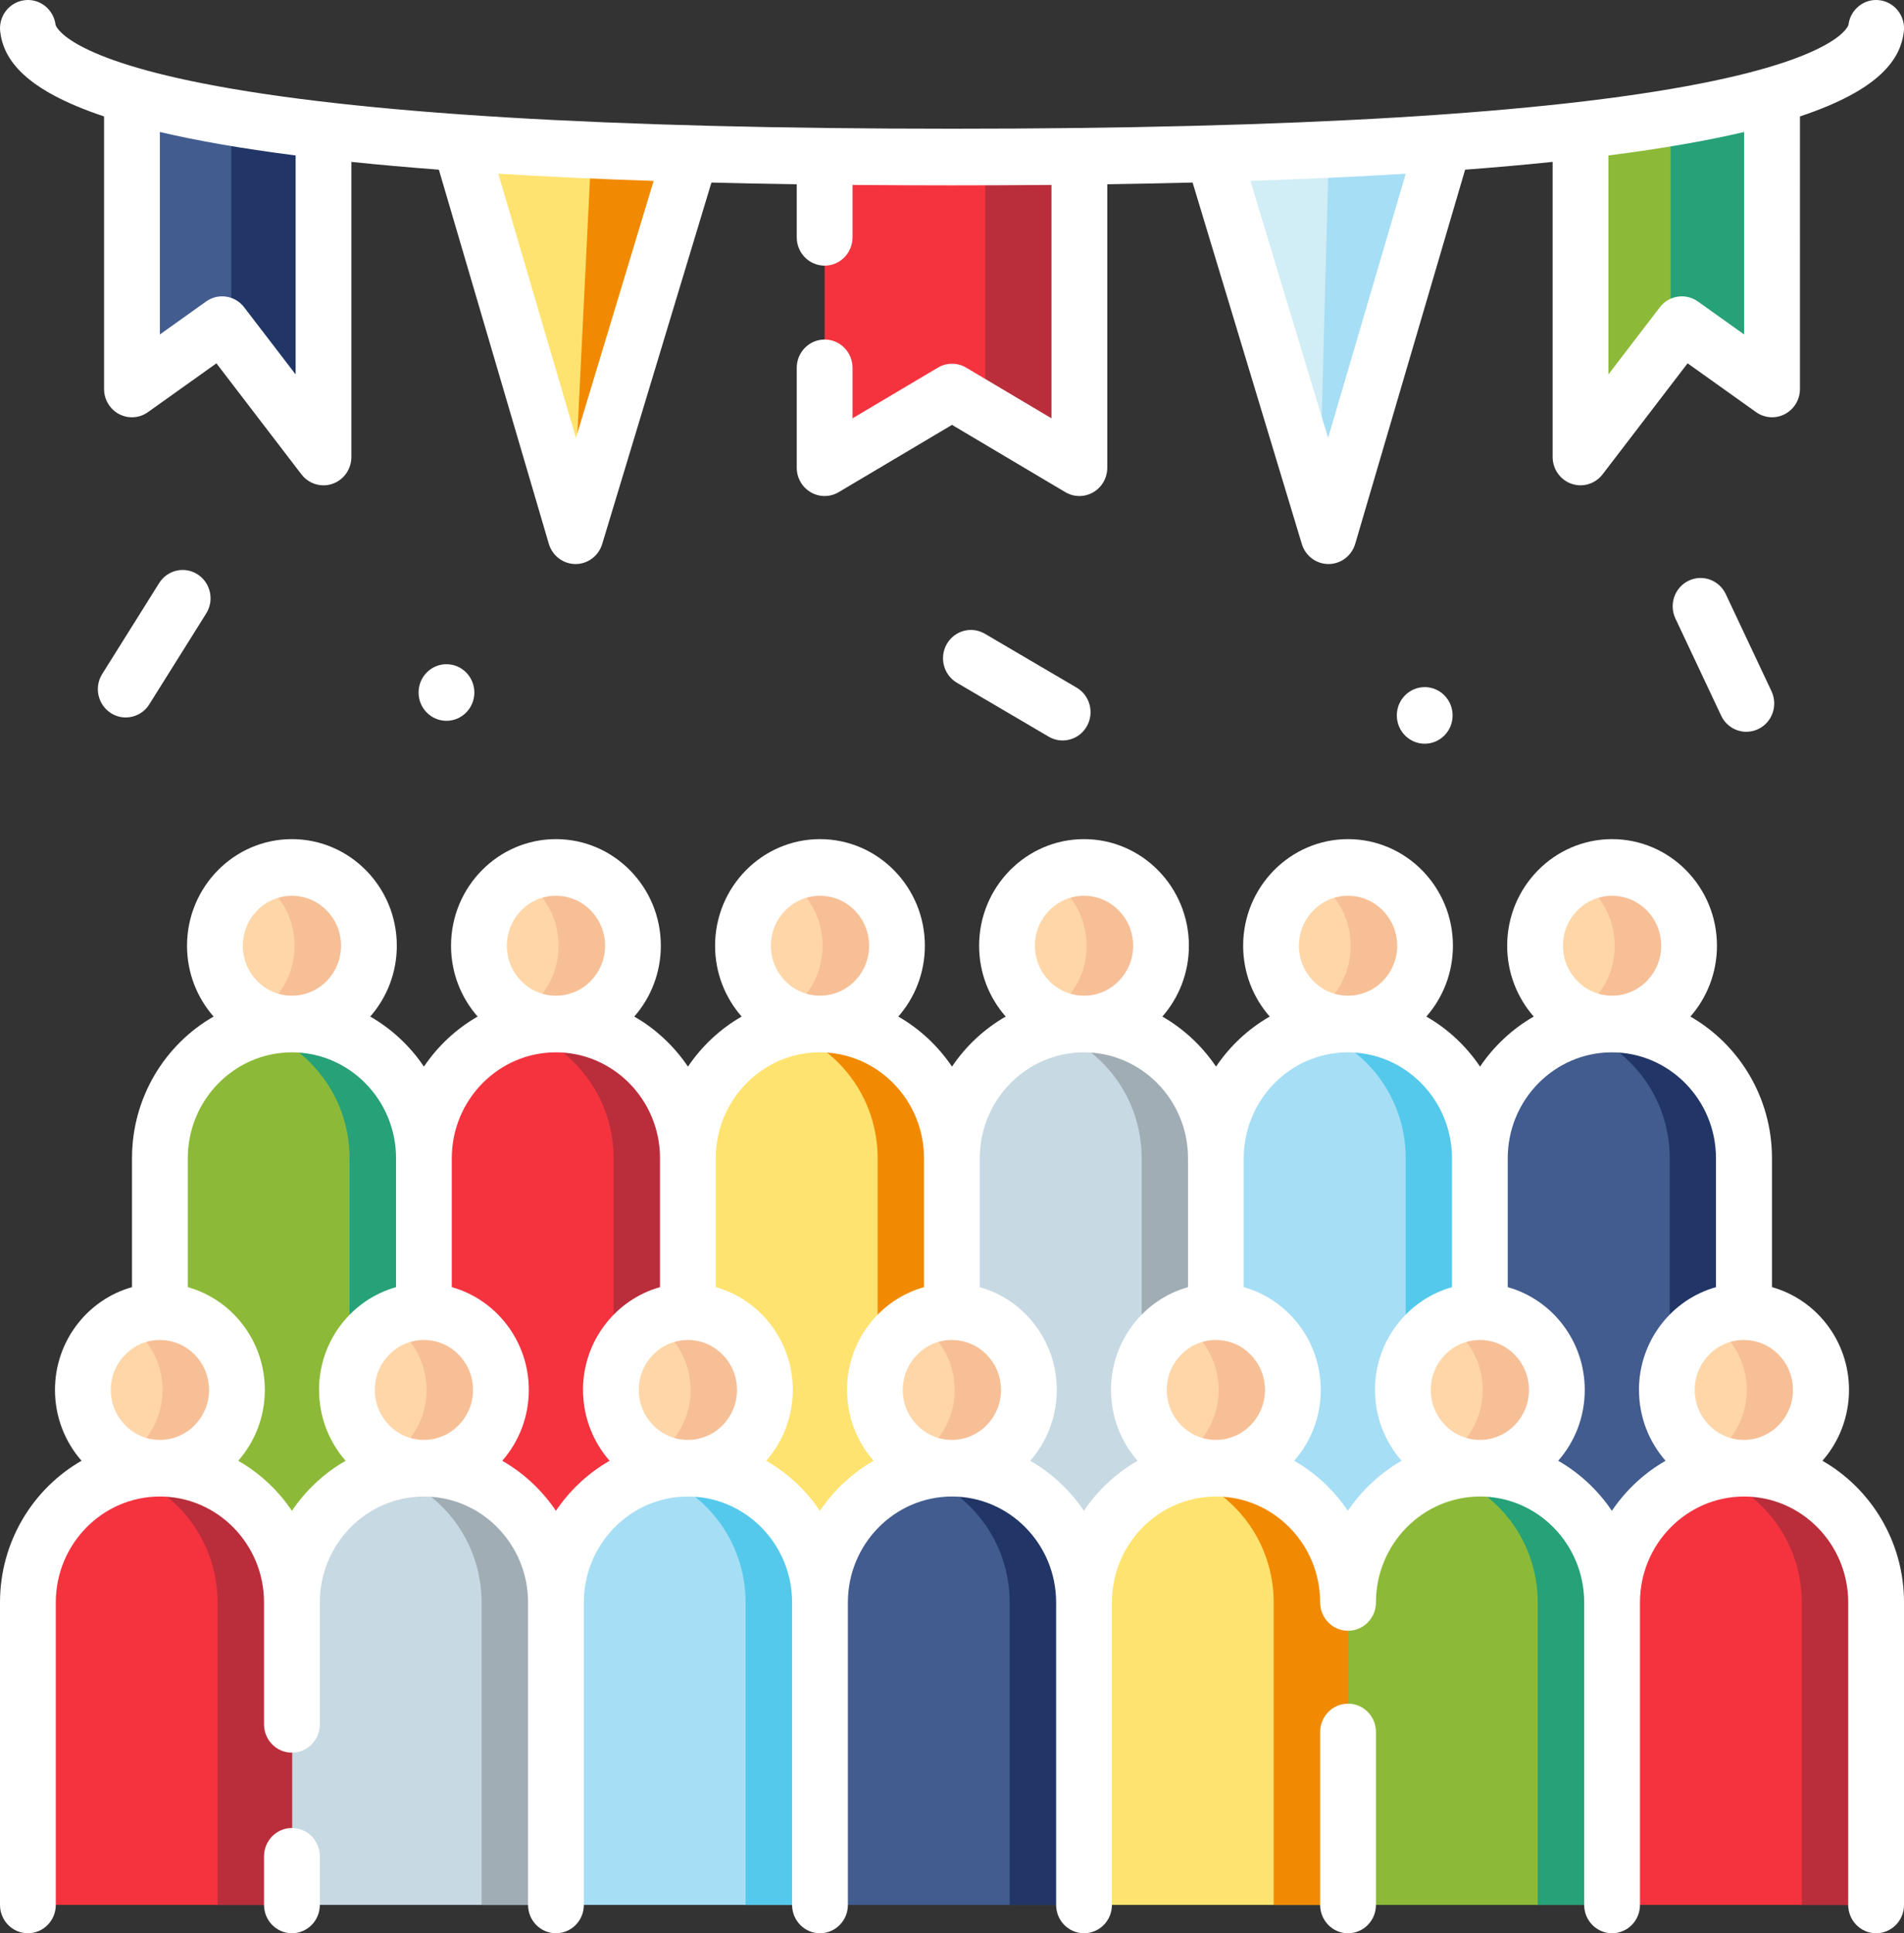 <?xml version="1.0" encoding="UTF-8"?><svg id="Capa_1" xmlns="http://www.w3.org/2000/svg" viewBox="0 0 98.49 100"><rect x="0" y="0" width="98.49" height="100" fill="#333333" stroke="none"/><defs><style>.cls-1{fill:#f5333f;}.cls-2{fill:#f7bf96;}.cls-3{fill:#fff;}.cls-4{fill:#ffe370;}.cls-5{fill:#ffd6a8;}.cls-6{fill:#f18a00;}.cls-7{fill:#ba2e3b;}.cls-8{fill:#a1adb5;}.cls-9{fill:#8cba38;}.cls-10{fill:#a6def5;}.cls-11{fill:#d1edf5;}.cls-12{fill:#c7d9e3;}.cls-13{fill:#213666;}.cls-14{fill:#425c8f;}.cls-15{fill:#26a178;}.cls-16{fill:#54c9eb;}</style></defs><polygon class="cls-14" points="16.734 6.756 16.734 23.638 11.963 17.416 11.492 16.801 6.828 20.123 6.828 4.619 11.963 5.727 16.734 6.756"/><polygon class="cls-13" points="16.734 6.756 16.734 23.638 11.963 17.416 11.963 5.727 16.734 6.756"/><polygon class="cls-4" points="35.745 7.965 29.772 27.705 29.63 27.223 23.8 7.401 30.594 7.721 35.745 7.965"/><polygon class="cls-6" points="35.745 7.965 29.772 27.705 29.63 27.223 30.594 7.721 35.745 7.965"/><polygon class="cls-1" points="55.834 8.141 55.834 24.191 50.965 21.303 49.245 20.282 42.657 24.191 42.657 8.102 50.965 8.127 55.834 8.141"/><polygon class="cls-7" points="55.834 8.141 55.834 24.191 50.965 21.303 50.965 8.127 55.834 8.141"/><polygon class="cls-11" points="74.4 7.424 68.427 27.728 68.221 27.046 62.456 7.988 68.744 7.691 74.4 7.424"/><polygon class="cls-10" points="74.4 7.424 68.427 27.728 68.221 27.046 68.744 7.691 74.4 7.424"/><polygon class="cls-9" points="91.374 4.642 91.374 20.146 86.707 16.824 86.419 17.201 81.466 23.662 81.466 6.78 86.419 5.71 91.374 4.642"/><polygon class="cls-15" points="91.374 4.642 91.374 20.146 86.707 16.824 86.419 17.201 86.419 5.71 91.374 4.642"/><g><path class="cls-14" d="M90.219,59.913v22.172h-13.658v-22.172c0-3.154,2.07-5.82,4.906-6.664,.61-.182,1.256-.279,1.923-.279,3.772,0,6.829,3.11,6.829,6.943"/><path class="cls-13" d="M90.219,59.913v22.172h-3.847v-22.172c0-3.154-2.07-5.82-4.905-6.664,.61-.182,1.256-.279,1.923-.279,3.772,0,6.829,3.11,6.829,6.943"/><path class="cls-5" d="M87.374,48.921c0,2.237-1.784,4.049-3.984,4.049-.699,0-1.352-.182-1.924-.502-1.226-.69-2.06-2.02-2.06-3.547s.833-2.857,2.06-3.548c.572-.321,1.225-.503,1.924-.503,2.2,0,3.984,1.814,3.984,4.051"/><path class="cls-2" d="M87.374,48.921c0,2.237-1.784,4.049-3.984,4.049-.699,0-1.352-.182-1.924-.502,1.228-.69,2.061-2.02,2.061-3.547s-.833-2.857-2.061-3.548c.572-.321,1.225-.503,1.924-.503,2.2,0,3.984,1.814,3.984,4.051"/><path class="cls-10" d="M76.561,59.913v22.172h-13.658v-22.172c0-3.154,2.07-5.82,4.906-6.664,.61-.182,1.256-.279,1.923-.279,3.772,0,6.829,3.11,6.829,6.943"/><path class="cls-16" d="M76.561,59.913v22.172h-3.847v-22.172c0-3.154-2.07-5.82-4.905-6.664,.61-.182,1.256-.279,1.923-.279,3.772,0,6.829,3.11,6.829,6.943"/><path class="cls-5" d="M73.716,48.921c0,2.237-1.784,4.049-3.984,4.049-.699,0-1.352-.182-1.924-.502-1.226-.69-2.06-2.02-2.06-3.547s.833-2.857,2.06-3.548c.572-.321,1.225-.503,1.924-.503,2.2,0,3.984,1.814,3.984,4.051"/><path class="cls-2" d="M73.716,48.921c0,2.237-1.784,4.049-3.984,4.049-.699,0-1.352-.182-1.924-.502,1.228-.69,2.061-2.02,2.061-3.547s-.833-2.857-2.061-3.548c.572-.321,1.225-.503,1.924-.503,2.2,0,3.984,1.814,3.984,4.051"/><path class="cls-12" d="M62.903,59.913v22.172h-13.658v-22.172c0-3.154,2.07-5.82,4.906-6.664,.61-.182,1.256-.279,1.923-.279,3.772,0,6.829,3.11,6.829,6.943"/><path class="cls-8" d="M62.903,59.913v22.172h-3.847v-22.172c0-3.154-2.07-5.82-4.905-6.664,.61-.182,1.256-.279,1.923-.279,3.772,0,6.829,3.11,6.829,6.943"/><path class="cls-5" d="M60.058,48.921c0,2.237-1.784,4.049-3.984,4.049-.699,0-1.352-.182-1.924-.502-1.226-.69-2.06-2.02-2.06-3.547s.833-2.857,2.06-3.548c.572-.321,1.225-.503,1.924-.503,2.2,0,3.984,1.814,3.984,4.051"/><path class="cls-2" d="M60.058,48.921c0,2.237-1.784,4.049-3.984,4.049-.699,0-1.352-.182-1.924-.502,1.228-.69,2.061-2.02,2.061-3.547s-.833-2.857-2.061-3.548c.572-.321,1.225-.503,1.924-.503,2.2,0,3.984,1.814,3.984,4.051"/><path class="cls-4" d="M49.245,59.913v22.172h-13.658v-22.172c0-3.154,2.07-5.82,4.906-6.664,.61-.182,1.256-.279,1.923-.279,3.772,0,6.829,3.11,6.829,6.943"/><path class="cls-6" d="M49.245,59.913v22.172h-3.847v-22.172c0-3.154-2.07-5.82-4.905-6.664,.61-.182,1.256-.279,1.923-.279,3.772,0,6.829,3.11,6.829,6.943"/><path class="cls-5" d="M46.4,48.921c0,2.237-1.784,4.049-3.984,4.049-.699,0-1.352-.182-1.924-.502-1.226-.69-2.06-2.02-2.06-3.547s.833-2.857,2.06-3.548c.572-.321,1.225-.503,1.924-.503,2.2,0,3.984,1.814,3.984,4.051"/><path class="cls-2" d="M46.4,48.921c0,2.237-1.784,4.049-3.984,4.049-.699,0-1.352-.182-1.924-.502,1.228-.69,2.061-2.02,2.061-3.547s-.833-2.857-2.061-3.548c.572-.321,1.225-.503,1.924-.503,2.2,0,3.984,1.814,3.984,4.051"/><path class="cls-1" d="M35.587,59.913v22.172h-13.658v-22.172c0-3.154,2.07-5.82,4.906-6.664,.61-.182,1.256-.279,1.923-.279,3.772,0,6.829,3.11,6.829,6.943"/><path class="cls-7" d="M35.587,59.913v22.172h-3.847v-22.172c0-3.154-2.07-5.82-4.905-6.664,.61-.182,1.256-.279,1.923-.279,3.772,0,6.829,3.11,6.829,6.943"/><path class="cls-5" d="M32.742,48.921c0,2.237-1.784,4.049-3.984,4.049-.699,0-1.352-.182-1.924-.502-1.226-.69-2.06-2.02-2.06-3.547s.833-2.857,2.06-3.548c.572-.321,1.225-.503,1.924-.503,2.2,0,3.984,1.814,3.984,4.051"/><path class="cls-2" d="M32.742,48.921c0,2.237-1.784,4.049-3.984,4.049-.699,0-1.352-.182-1.924-.502,1.228-.69,2.061-2.02,2.061-3.547s-.833-2.857-2.061-3.548c.572-.321,1.225-.503,1.924-.503,2.2,0,3.984,1.814,3.984,4.051"/><path class="cls-9" d="M21.929,59.913v22.172H8.271v-22.172c0-3.154,2.07-5.82,4.906-6.664,.61-.182,1.256-.279,1.923-.279,3.772,0,6.829,3.11,6.829,6.943"/><path class="cls-15" d="M21.929,59.913v22.172h-3.847v-22.172c0-3.154-2.07-5.82-4.905-6.664,.61-.182,1.256-.279,1.923-.279,3.772,0,6.829,3.11,6.829,6.943"/><path class="cls-5" d="M19.084,48.921c0,2.237-1.784,4.049-3.984,4.049-.699,0-1.352-.182-1.924-.502-1.226-.69-2.06-2.02-2.06-3.547s.833-2.857,2.06-3.548c.572-.321,1.225-.503,1.924-.503,2.2,0,3.984,1.814,3.984,4.051"/><path class="cls-2" d="M19.084,48.921c0,2.237-1.784,4.049-3.984,4.049-.699,0-1.352-.182-1.924-.502,1.228-.69,2.061-2.02,2.061-3.547s-.833-2.857-2.061-3.548c.572-.321,1.225-.503,1.924-.503,2.2,0,3.984,1.814,3.984,4.051"/><path class="cls-1" d="M97.048,82.889v15.646h-13.658v-15.646c0-3.154,2.07-5.821,4.906-6.664,.61-.182,1.256-.279,1.923-.279,3.772,0,6.829,3.11,6.829,6.943"/><path class="cls-7" d="M97.048,82.889v15.646h-3.847v-15.646c0-3.154-2.07-5.821-4.905-6.664,.61-.182,1.256-.279,1.923-.279,3.772,0,6.829,3.11,6.829,6.943"/><path class="cls-5" d="M94.203,71.897c0,2.237-1.784,4.049-3.984,4.049-.699,0-1.352-.182-1.924-.502-1.226-.689-2.06-2.02-2.06-3.547s.833-2.857,2.06-3.548c.572-.321,1.225-.503,1.924-.503,2.2,0,3.984,1.815,3.984,4.051"/><path class="cls-2" d="M94.203,71.897c0,2.237-1.784,4.049-3.984,4.049-.699,0-1.352-.182-1.924-.502,1.228-.689,2.061-2.02,2.061-3.547s-.833-2.857-2.061-3.548c.572-.321,1.225-.503,1.924-.503,2.2,0,3.984,1.815,3.984,4.051"/><path class="cls-9" d="M83.39,82.889v15.646h-13.658v-15.646c0-3.154,2.07-5.821,4.906-6.664,.61-.182,1.256-.279,1.923-.279,3.772,0,6.829,3.11,6.829,6.943"/><path class="cls-15" d="M83.39,82.889v15.646h-3.847v-15.646c0-3.154-2.07-5.821-4.905-6.664,.61-.182,1.256-.279,1.923-.279,3.772,0,6.829,3.11,6.829,6.943"/><path class="cls-5" d="M80.545,71.897c0,2.237-1.784,4.049-3.984,4.049-.699,0-1.352-.182-1.924-.502-1.226-.689-2.06-2.02-2.06-3.547s.833-2.857,2.06-3.548c.572-.321,1.225-.503,1.924-.503,2.2,0,3.984,1.815,3.984,4.051"/><path class="cls-2" d="M80.545,71.897c0,2.237-1.784,4.049-3.984,4.049-.699,0-1.352-.182-1.924-.502,1.228-.689,2.061-2.02,2.061-3.547s-.833-2.857-2.061-3.548c.572-.321,1.225-.503,1.924-.503,2.2,0,3.984,1.815,3.984,4.051"/><path class="cls-4" d="M69.732,82.889v15.646h-13.658v-15.646c0-3.154,2.07-5.821,4.906-6.664,.61-.182,1.256-.279,1.923-.279,3.772,0,6.829,3.11,6.829,6.943"/><path class="cls-6" d="M69.732,82.889v15.646h-3.847v-15.646c0-3.154-2.07-5.821-4.905-6.664,.61-.182,1.256-.279,1.923-.279,3.772,0,6.829,3.11,6.829,6.943"/><path class="cls-5" d="M66.887,71.897c0,2.237-1.784,4.049-3.984,4.049-.699,0-1.352-.182-1.924-.502-1.226-.689-2.06-2.02-2.06-3.547s.833-2.857,2.06-3.548c.572-.321,1.225-.503,1.924-.503,2.2,0,3.984,1.815,3.984,4.051"/><path class="cls-2" d="M66.887,71.897c0,2.237-1.784,4.049-3.984,4.049-.699,0-1.352-.182-1.924-.502,1.228-.689,2.061-2.02,2.061-3.547s-.833-2.857-2.061-3.548c.572-.321,1.225-.503,1.924-.503,2.2,0,3.984,1.815,3.984,4.051"/><path class="cls-14" d="M56.074,82.889v15.646h-13.658v-15.646c0-3.154,2.07-5.821,4.906-6.664,.61-.182,1.256-.279,1.923-.279,3.772,0,6.829,3.11,6.829,6.943"/><path class="cls-13" d="M56.074,82.889v15.646h-3.847v-15.646c0-3.154-2.07-5.821-4.905-6.664,.61-.182,1.256-.279,1.923-.279,3.772,0,6.829,3.11,6.829,6.943"/><path class="cls-5" d="M53.229,71.897c0,2.237-1.784,4.049-3.984,4.049-.699,0-1.352-.182-1.924-.502-1.226-.689-2.06-2.02-2.06-3.547s.833-2.857,2.06-3.548c.572-.321,1.225-.503,1.924-.503,2.2,0,3.984,1.815,3.984,4.051"/><path class="cls-2" d="M53.229,71.897c0,2.237-1.784,4.049-3.984,4.049-.699,0-1.352-.182-1.924-.502,1.228-.689,2.061-2.02,2.061-3.547s-.833-2.857-2.061-3.548c.572-.321,1.225-.503,1.924-.503,2.2,0,3.984,1.815,3.984,4.051"/><path class="cls-10" d="M42.416,82.889v15.646h-13.658v-15.646c0-3.154,2.07-5.821,4.906-6.664,.61-.182,1.256-.279,1.923-.279,3.772,0,6.829,3.11,6.829,6.943"/><path class="cls-16" d="M42.416,82.889v15.646h-3.847v-15.646c0-3.154-2.07-5.821-4.905-6.664,.61-.182,1.256-.279,1.923-.279,3.772,0,6.829,3.11,6.829,6.943"/><path class="cls-5" d="M39.571,71.897c0,2.237-1.784,4.049-3.984,4.049-.699,0-1.352-.182-1.924-.502-1.226-.689-2.06-2.02-2.06-3.547s.833-2.857,2.06-3.548c.572-.321,1.225-.503,1.924-.503,2.2,0,3.984,1.815,3.984,4.051"/><path class="cls-2" d="M39.571,71.897c0,2.237-1.784,4.049-3.984,4.049-.699,0-1.352-.182-1.924-.502,1.228-.689,2.061-2.02,2.061-3.547s-.833-2.857-2.061-3.548c.572-.321,1.225-.503,1.924-.503,2.2,0,3.984,1.815,3.984,4.051"/><path class="cls-12" d="M28.758,82.889v15.646H15.1v-15.646c0-3.154,2.07-5.821,4.906-6.664,.61-.182,1.256-.279,1.923-.279,3.772,0,6.829,3.11,6.829,6.943"/><path class="cls-8" d="M28.758,82.889v15.646h-3.847v-15.646c0-3.154-2.07-5.821-4.905-6.664,.61-.182,1.256-.279,1.923-.279,3.772,0,6.829,3.11,6.829,6.943"/><path class="cls-5" d="M25.913,71.897c0,2.237-1.784,4.049-3.984,4.049-.699,0-1.352-.182-1.924-.502-1.226-.689-2.06-2.02-2.06-3.547s.833-2.857,2.06-3.548c.572-.321,1.225-.503,1.924-.503,2.2,0,3.984,1.815,3.984,4.051"/><path class="cls-2" d="M25.913,71.897c0,2.237-1.784,4.049-3.984,4.049-.699,0-1.352-.182-1.924-.502,1.228-.689,2.061-2.02,2.061-3.547s-.833-2.857-2.061-3.548c.572-.321,1.225-.503,1.924-.503,2.2,0,3.984,1.815,3.984,4.051"/><path class="cls-1" d="M15.1,82.889v15.646H1.442v-15.646c0-3.154,2.07-5.821,4.906-6.664,.61-.182,1.256-.279,1.923-.279,3.772,0,6.829,3.11,6.829,6.943"/><path class="cls-7" d="M15.1,82.889v15.646h-3.847v-15.646c0-3.154-2.07-5.821-4.905-6.664,.61-.182,1.256-.279,1.923-.279,3.772,0,6.829,3.11,6.829,6.943"/><path class="cls-5" d="M12.255,71.897c0,2.237-1.784,4.049-3.984,4.049-.699,0-1.352-.182-1.924-.502-1.226-.689-2.06-2.02-2.06-3.547s.833-2.857,2.06-3.548c.572-.321,1.225-.503,1.924-.503,2.2,0,3.984,1.815,3.984,4.051"/><path class="cls-2" d="M12.255,71.897c0,2.237-1.784,4.049-3.984,4.049-.699,0-1.352-.182-1.924-.502,1.228-.689,2.061-2.02,2.061-3.547s-.833-2.857-2.061-3.548c.572-.321,1.225-.503,1.924-.503,2.2,0,3.984,1.815,3.984,4.051"/><path class="cls-3" d="M89.269,30.729c-.344-.73-1.206-1.038-1.924-.689-.719,.348-1.023,1.223-.679,1.954l2.367,5.026c.248,.526,.764,.833,1.302,.833,.209,0,.421-.046,.621-.144,.72-.348,1.023-1.223,.68-1.954l-2.367-5.026Z"/><path class="cls-3" d="M50.945,32.782c-.689-.405-1.572-.166-1.971,.534-.399,.701-.163,1.597,.527,2.002l4.745,2.787c.228,.133,.475,.197,.721,.197,.498,0,.983-.262,1.251-.732,.399-.7,.163-1.596-.527-2.001l-4.745-2.787Z"/><path class="cls-3" d="M8.232,30.161l-2.944,4.7c-.428,.682-.23,1.587,.443,2.022,.24,.155,.509,.229,.773,.229,.477,0,.944-.239,1.218-.679l2.944-4.7c.428-.682,.23-1.587-.443-2.022-.671-.434-1.564-.233-1.991,.45"/><path class="cls-3" d="M15.101,94.556c-.797,0-1.443,.656-1.443,1.465v2.514c0,.809,.645,1.465,1.443,1.465s1.443-.656,1.443-1.465v-2.514c0-.809-.645-1.465-1.443-1.465"/><path class="cls-3" d="M69.732,88.125c-.797,0-1.443,.656-1.443,1.465v8.945c0,.809,.645,1.466,1.443,1.466s1.443-.657,1.443-1.466v-8.945c0-.809-.645-1.465-1.443-1.465"/><path class="cls-3" d="M94.271,75.56c.854-.975,1.374-2.259,1.374-3.665,0-2.533-1.689-4.673-3.984-5.316v-6.668c0-3.141-1.703-5.885-4.22-7.328,.854-.975,1.374-2.259,1.374-3.664,0-3.041-2.434-5.514-5.426-5.514s-5.426,2.474-5.426,5.514c0,1.405,.52,2.689,1.374,3.664-1.109,.637-2.06,1.526-2.777,2.589-.717-1.064-1.668-1.953-2.777-2.589,.855-.975,1.374-2.259,1.374-3.664,0-3.041-2.434-5.514-5.426-5.514s-5.425,2.474-5.425,5.514c0,1.405,.519,2.689,1.374,3.664-1.109,.637-2.061,1.526-2.777,2.589-.718-1.064-1.668-1.953-2.777-2.589,.854-.975,1.374-2.259,1.374-3.664,0-3.041-2.434-5.514-5.426-5.514s-5.426,2.474-5.426,5.514c0,1.405,.52,2.689,1.374,3.664-1.109,.637-2.061,1.526-2.777,2.589-.718-1.064-1.668-1.953-2.777-2.589,.854-.975,1.374-2.259,1.374-3.664,0-3.041-2.434-5.514-5.426-5.514s-5.426,2.474-5.426,5.514c0,1.405,.52,2.689,1.374,3.664-1.109,.637-2.06,1.526-2.777,2.589-.717-1.064-1.668-1.953-2.777-2.589,.855-.975,1.374-2.259,1.374-3.664,0-3.041-2.434-5.514-5.426-5.514s-5.426,2.474-5.426,5.514c0,1.405,.52,2.689,1.375,3.664-1.11,.637-2.061,1.526-2.777,2.589-.718-1.064-1.668-1.953-2.778-2.589,.855-.975,1.375-2.259,1.375-3.664,0-3.041-2.434-5.514-5.426-5.514s-5.426,2.474-5.426,5.514c0,1.405,.52,2.689,1.374,3.664-2.517,1.444-4.22,4.187-4.22,7.328v6.668c-2.295,.643-3.984,2.783-3.984,5.316,0,1.406,.52,2.69,1.374,3.665C1.703,77.003,0,79.748,0,82.888v15.647c0,.809,.645,1.465,1.443,1.465s1.443-.656,1.443-1.465v-15.647c0-3.021,2.416-5.478,5.386-5.478s5.386,2.457,5.386,5.478v6.306c0,.809,.645,1.465,1.443,1.465s1.443-.656,1.443-1.465v-6.306c0-3.021,2.416-5.478,5.386-5.478s5.385,2.457,5.385,5.478v15.647c0,.809,.646,1.465,1.443,1.465s1.443-.656,1.443-1.465v-15.647c0-3.021,2.417-5.478,5.386-5.478s5.386,2.457,5.386,5.478v15.647c0,.809,.645,1.465,1.443,1.465s1.443-.656,1.443-1.465v-15.647c0-3.021,2.416-5.478,5.386-5.478s5.386,2.457,5.386,5.478v15.647c0,.809,.645,1.465,1.443,1.465s1.443-.656,1.443-1.465v-15.647c0-3.021,2.416-5.478,5.386-5.478s5.385,2.457,5.385,5.478c0,.809,.646,1.465,1.443,1.465s1.444-.656,1.444-1.465c0-3.021,2.416-5.478,5.385-5.478s5.386,2.457,5.386,5.478v15.647c0,.809,.646,1.465,1.443,1.465s1.443-.656,1.443-1.465v-15.647c0-3.021,2.416-5.478,5.386-5.478s5.386,2.457,5.386,5.478v15.647c0,.809,.645,1.465,1.443,1.465s1.443-.656,1.443-1.465v-15.647c0-3.14-1.703-5.885-4.22-7.327m-10.881-29.226c1.401,0,2.541,1.159,2.541,2.585s-1.14,2.584-2.541,2.584-2.541-1.159-2.541-2.584,1.14-2.585,2.541-2.585m-13.658,0c1.402,0,2.541,1.159,2.541,2.585s-1.139,2.584-2.541,2.584-2.54-1.159-2.54-2.584,1.139-2.585,2.54-2.585m-13.657,0c1.401,0,2.541,1.159,2.541,2.585s-1.14,2.584-2.541,2.584-2.541-1.159-2.541-2.584,1.14-2.585,2.541-2.585m-13.658,0c1.401,0,2.541,1.159,2.541,2.585s-1.14,2.584-2.541,2.584-2.541-1.159-2.541-2.584,1.14-2.585,2.541-2.585m-13.658,0c1.402,0,2.541,1.159,2.541,2.585s-1.139,2.584-2.541,2.584-2.54-1.159-2.54-2.584,1.139-2.585,2.54-2.585m-13.657,0c1.401,0,2.54,1.159,2.54,2.585s-1.139,2.584-2.54,2.584-2.541-1.159-2.541-2.584,1.139-2.585,2.541-2.585m-6.829,28.146c-1.401,0-2.541-1.159-2.541-2.585s1.14-2.584,2.541-2.584,2.541,1.159,2.541,2.584-1.14,2.585-2.541,2.585m8.232-2.585c0,1.406,.519,2.69,1.374,3.665-1.109,.636-2.061,1.524-2.777,2.588-.718-1.064-1.668-1.953-2.778-2.588,.855-.975,1.375-2.259,1.375-3.665,0-2.533-1.689-4.673-3.984-5.316v-6.668c0-3.021,2.416-5.478,5.386-5.478s5.386,2.457,5.386,5.478v6.668c-2.295,.643-3.984,2.783-3.984,5.316m5.426,2.585c-1.402,0-2.541-1.159-2.541-2.585s1.139-2.584,2.541-2.584,2.54,1.159,2.54,2.584-1.139,2.585-2.54,2.585m8.231-2.585c0,1.406,.52,2.69,1.375,3.665-1.11,.636-2.061,1.524-2.778,2.588-.717-1.064-1.667-1.953-2.777-2.588,.855-.975,1.374-2.259,1.374-3.665,0-2.533-1.689-4.673-3.983-5.316v-6.668c0-3.021,2.416-5.478,5.385-5.478s5.386,2.457,5.386,5.478v6.668c-2.293,.643-3.984,2.783-3.984,5.316m5.426,2.585c-1.401,0-2.54-1.159-2.54-2.585s1.139-2.584,2.54-2.584,2.541,1.159,2.541,2.584-1.139,2.585-2.541,2.585m8.232-2.585c0,1.406,.52,2.69,1.374,3.665-1.109,.636-2.06,1.524-2.777,2.588-.717-1.064-1.668-1.953-2.777-2.588,.855-.975,1.374-2.259,1.374-3.665,0-2.533-1.689-4.673-3.984-5.316v-6.668c0-3.021,2.416-5.478,5.386-5.478s5.386,2.457,5.386,5.478v6.668c-2.295,.643-3.984,2.783-3.984,5.316m5.426,2.585c-1.401,0-2.541-1.159-2.541-2.585s1.14-2.584,2.541-2.584,2.541,1.159,2.541,2.584-1.14,2.585-2.541,2.585m8.232-2.585c0,1.406,.519,2.69,1.374,3.665-1.109,.636-2.061,1.524-2.777,2.588-.718-1.064-1.668-1.953-2.777-2.588,.854-.975,1.374-2.259,1.374-3.665,0-2.533-1.689-4.673-3.984-5.316v-6.668c0-3.021,2.416-5.478,5.386-5.478s5.386,2.457,5.386,5.478v6.668c-2.295,.643-3.984,2.783-3.984,5.316m5.426,2.585c-1.402,0-2.541-1.159-2.541-2.585s1.139-2.584,2.541-2.584,2.54,1.159,2.54,2.584-1.139,2.585-2.54,2.585m8.231-2.585c0,1.406,.52,2.69,1.375,3.665-1.11,.636-2.061,1.524-2.778,2.588-.717-1.064-1.667-1.953-2.777-2.588,.855-.975,1.374-2.259,1.374-3.665,0-2.533-1.689-4.673-3.983-5.316v-6.668c0-3.021,2.416-5.478,5.385-5.478s5.386,2.457,5.386,5.478v6.668c-2.293,.643-3.984,2.783-3.984,5.316m5.426,2.585c-1.401,0-2.54-1.159-2.54-2.585s1.139-2.584,2.54-2.584,2.541,1.159,2.541,2.584-1.139,2.585-2.541,2.585m8.232-2.585c0,1.406,.52,2.69,1.374,3.665-1.109,.636-2.06,1.524-2.777,2.588-.717-1.064-1.668-1.953-2.777-2.588,.855-.975,1.374-2.259,1.374-3.665,0-2.533-1.689-4.673-3.984-5.316v-6.668c0-3.021,2.416-5.478,5.386-5.478s5.386,2.457,5.386,5.478v6.668c-2.295,.643-3.984,2.783-3.984,5.316m5.426,2.585c-1.401,0-2.541-1.159-2.541-2.585s1.14-2.584,2.541-2.584,2.541,1.159,2.541,2.584-1.14,2.585-2.541,2.585"/><path class="cls-3" d="M21.652,35.821c0,.809,.645,1.464,1.442,1.464s1.443-.655,1.443-1.464-.646-1.464-1.443-1.464-1.442,.655-1.442,1.464"/><path class="cls-3" d="M72.255,37.006c0,.809,.645,1.464,1.442,1.464s1.443-.655,1.443-1.464-.646-1.464-1.443-1.464-1.442,.655-1.442,1.464"/><path class="cls-3" d="M5.383,6.023v14.097c0,.547,.3,1.048,.777,1.3s1.053,.213,1.494-.102l3.541-2.524,4.399,5.745c.279,.363,.703,.566,1.139,.566,.156,0,.315-.026,.468-.08,.583-.202,.975-.76,.975-1.385V8.374c1.4,.146,2.906,.28,4.526,.403l5.687,19.352c.182,.619,.741,1.044,1.377,1.047h.005c.634,0,1.194-.421,1.38-1.036l5.65-18.697c1.416,.036,2.886,.065,4.413,.088v2.744c0,.81,.645,1.466,1.443,1.466s1.443-.656,1.443-1.466v-2.71c1.653,.015,3.368,.023,5.146,.023s3.493-.008,5.146-.023v12.073l-4.418-2.624c-.449-.266-1.007-.266-1.456,0l-4.418,2.624v-2.611c0-.809-.646-1.465-1.443-1.465s-1.443,.656-1.443,1.465v5.165c0,.525,.276,1.009,.725,1.271,.448,.261,1,.259,1.446-.006l5.861-3.48,5.861,3.48c.225,.134,.476,.2,.728,.2,.248,0,.496-.064,.718-.194,.449-.261,.725-.746,.725-1.271V9.531c1.527-.023,2.996-.052,4.413-.088l5.65,18.697c.186,.615,.746,1.036,1.379,1.036h.006c.636-.003,1.195-.428,1.377-1.047l5.685-19.352c1.621-.123,3.128-.257,4.527-.403v15.265c0,.625,.391,1.182,.975,1.385,.154,.054,.312,.08,.468,.08,.436,0,.86-.202,1.139-.566l4.399-5.745,3.541,2.524c.441,.315,1.017,.354,1.494,.102,.478-.252,.777-.753,.777-1.3V6.023c4.158-1.387,5.198-2.974,5.372-4.373,.1-.803-.46-1.536-1.251-1.638-.789-.104-1.512,.467-1.612,1.27-.002,.016-.399,1.613-7.63,3.034-7.898,1.555-20.932,2.342-38.742,2.342s-30.844-.787-38.742-2.342C3.272,2.894,2.876,1.297,2.874,1.282,2.774,.479,2.051-.092,1.262,.012,.471,.114-.088,.847,.012,1.65c.174,1.399,1.214,2.986,5.372,4.373m77.815,2.019c2.824-.361,5.135-.771,7.023-1.215v10.475l-2.393-1.707c-.631-.449-1.496-.317-1.969,.3l-2.661,3.474V8.042Zm-10.484,.945l-4.015,13.665-4.017-13.295c2.92-.097,5.59-.221,8.032-.37m-38.904,.37l-4.018,13.295-4.015-13.665c2.442,.149,5.113,.274,8.034,.37M8.269,6.827c1.889,.444,4.199,.854,7.023,1.215v11.327l-2.662-3.474c-.472-.618-1.338-.749-1.968-.3l-2.393,1.707V6.827Z"/></g></svg>